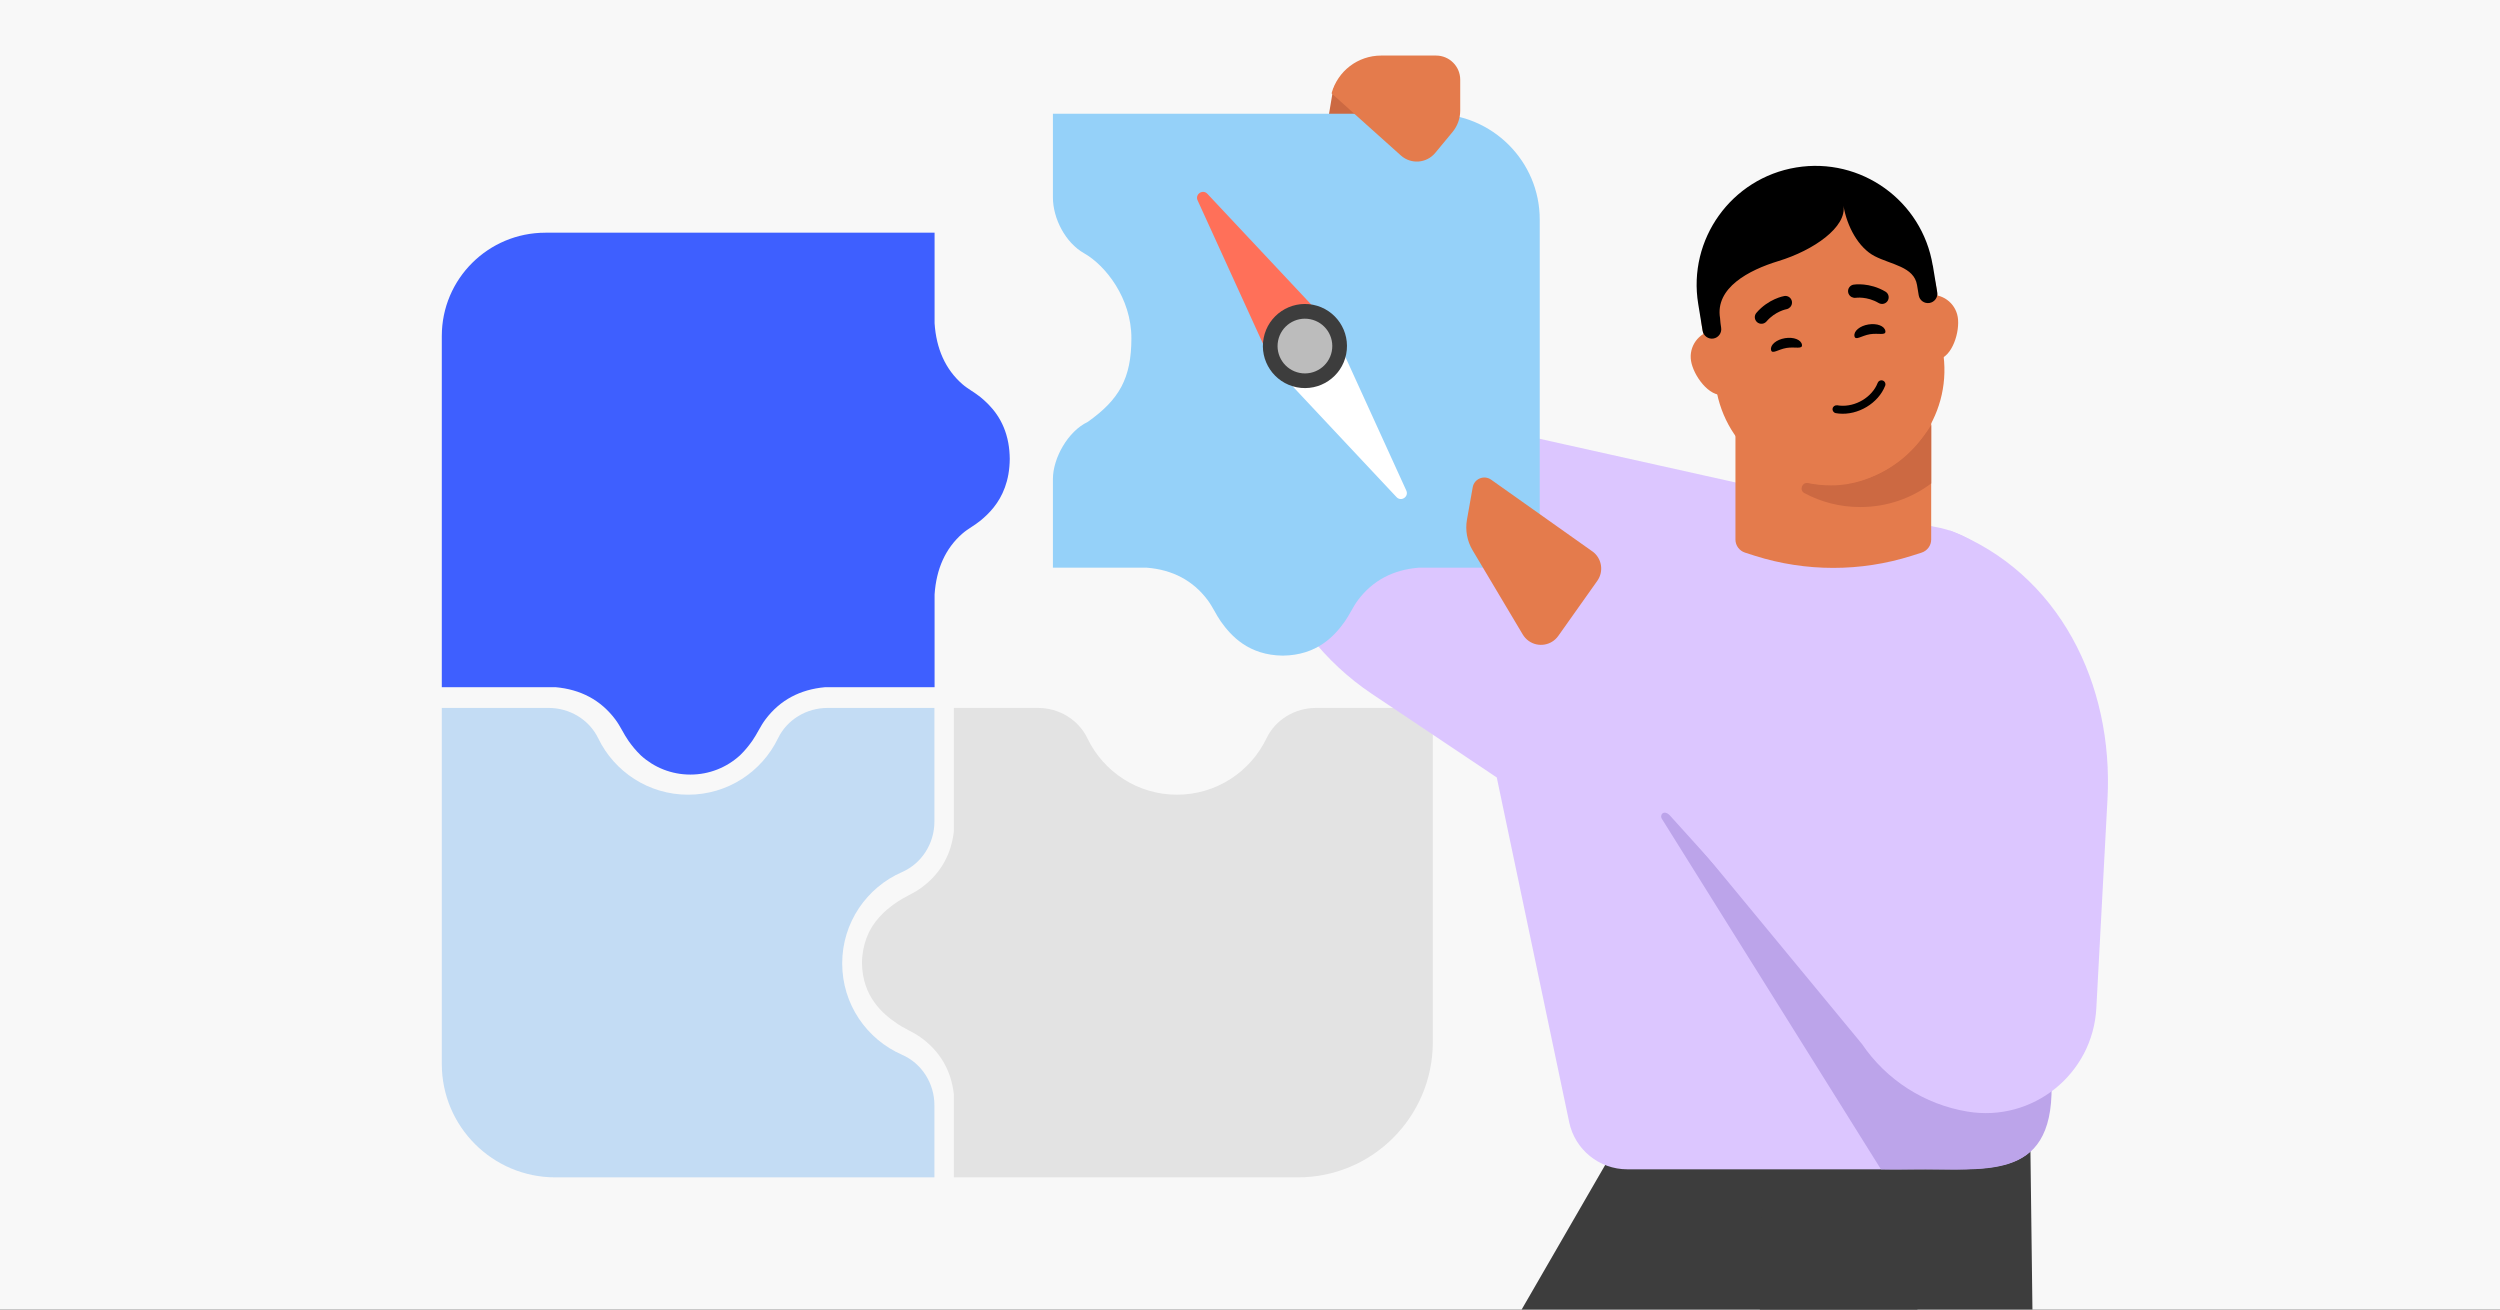<svg width="945" height="495" viewBox="0 0 945 495" fill="none" xmlns="http://www.w3.org/2000/svg">
<rect x="0" y="0" width="945" height="495" fill="#333333" stroke="none"/>
<g clip-path="url(#clip0_10192_23526)">
<rect width="945" height="495" fill="#F8F8F8"/>
<path d="M207.384 267.597C215.303 267.597 222.691 271.965 226.133 279.086C232.227 291.699 245.154 300.396 260.111 300.396C275.069 300.396 287.982 291.699 294.077 279.099C297.519 271.965 304.907 267.597 312.839 267.597H353.209V310.553C353.209 318.772 348.486 326.358 340.956 329.653C327.641 335.469 318.351 348.728 318.351 364.171C318.351 379.614 327.641 392.873 340.956 398.688C348.486 401.983 353.209 409.569 353.209 417.788V445.043H209.92C186.216 445.043 167.001 425.852 167.001 402.177V267.597H207.384Z" fill="#C3DCF4"/>
<path d="M206.176 87.961C184.54 87.961 167 105.442 167 127.006V259.758H210.015C219.469 260.604 227.069 264.6 232.593 271.953C234.525 274.53 235.753 277.458 237.568 280.035C237.62 280.113 237.672 280.179 237.725 280.257C238.9 281.897 240.323 283.693 242.086 285.385C242.151 285.463 242.23 285.541 242.308 285.606C247.231 290.07 253.773 292.79 260.956 292.79H260.969C268.138 292.79 274.693 290.07 279.616 285.606C279.721 285.515 279.825 285.424 279.916 285.319C281.64 283.654 283.024 281.884 284.187 280.27C284.252 280.192 284.304 280.113 284.356 280.035C286.171 277.458 287.399 274.53 289.332 271.953C294.855 264.6 302.455 260.604 311.909 259.758H353.272V224.722C353.912 215.078 357.36 207.321 363.732 201.738C365.939 199.811 368.446 198.588 370.64 196.779C373.813 194.163 377.652 190.323 379.859 184.219C380.956 181.226 381.648 177.686 381.688 173.456C381.661 171.309 381.479 169.33 381.152 167.521C379.533 158.502 374.584 153.387 370.64 150.133C368.446 148.324 365.939 147.101 363.732 145.175C357.36 139.591 353.912 131.834 353.272 122.19V87.961H313.568H206.176Z" fill="#3E5FFF"/>
<path d="M325.825 363.938V364.041C326.018 376.706 333.572 383.232 339.373 387.096C341.255 388.35 343.331 389.332 345.342 390.456C346.205 390.934 347.043 391.451 347.855 392.02C355.332 397.318 359.496 404.581 360.553 413.549V445.043H490.598C518.77 445.043 541.607 422.148 541.607 393.906V267.597H497.415C489.525 267.597 482.165 271.965 478.736 279.086C472.664 291.699 459.786 300.396 444.885 300.396C429.983 300.396 417.105 291.699 411.046 279.086C407.617 271.965 400.256 267.597 392.367 267.597H360.553V314.327C359.496 323.295 355.332 330.558 347.855 335.856C346.321 336.942 344.658 337.808 343.021 338.674C341.771 339.333 340.533 340.005 339.373 340.78C335.738 343.21 331.42 346.673 328.648 352.036C328.571 352.191 328.493 352.333 328.429 352.488C327.14 355.202 326.302 358.149 325.98 361.263C325.889 362.116 325.838 363.008 325.825 363.938Z" fill="#E3E3E3"/>
<path d="M513.753 626.97L516.415 824.307C518.826 836.187 528.308 845.363 540.268 847.374H606.041C621.682 847.374 635.418 834.813 631.036 817.832L606.041 642.899L668.882 549.917L715.394 511.157L728.393 488.686L635.643 390.378L537.952 559.432C527.126 580.544 508.625 601.704 513.753 626.97Z" fill="#3D3D3D"/>
<path d="M767.18 409.667L772.4 821.18C773.425 838.028 760.04 852.252 743.153 852.252H687.187C671.005 852.252 657.886 839.134 657.886 822.952L667.134 409.667" fill="#3D3D3D"/>
<path d="M546.271 39.762C546.549 41.586 545.489 43.271 543.839 43.879L545.903 51.94V70.337L495.627 83.436L503.69 35.131C504.454 30.551 508.417 27.195 513.06 27.195L533.968 27.195C538.724 27.195 542.747 30.712 543.382 35.426L543.541 36.6H542.362C544.238 36.6 545.975 37.903 546.271 39.762Z" fill="#CC6942"/>
<path d="M763.549 442H615.127C604.498 442 595.318 434.559 593.146 424.15L565.779 293.885L518.574 262.281C482.664 238.249 466.157 193.95 477.581 152.284L515.2 53.356C515.924 50.736 517.995 48.695 520.616 48L562.55 59.749L562.55 161.536L731.053 199.089C737.962 200.243 743.173 202.81 748.429 206.371C767.89 219.546 773.656 257.619 773.656 276.425L775.693 363.433C775.794 363.693 775.896 363.969 775.997 364.215C775.693 426.849 779.897 442 739.686 442" fill="#DCC6FF"/>
<path d="M427.667 127.832C427.667 142.986 423.089 151.058 411.081 159.534C403.795 162.971 398 173.061 398 181.08V214.591H433.566C443.167 215.373 450.911 219.382 456.483 226.816C458.419 229.407 459.649 232.336 461.467 234.901C465.391 240.447 472.023 247.686 484.907 247.829C497.792 247.686 504.424 240.447 508.348 234.901C510.166 232.336 511.396 229.407 513.331 226.816C518.904 219.382 526.647 215.373 536.249 214.591H582.018V82.969C582.018 60.888 564.045 43 541.86 43H398V74.597C398 82.617 402.757 91.773 409.773 95.727C417.856 100.284 427.667 112.691 427.667 127.832Z" fill="#95D1F9"/>
<path d="M503.33 35.29C505.643 26.84 513.311 21 522.079 21H542.824C547.861 21 551.965 25.086 551.965 30.123V41.82C551.965 44.767 550.939 47.622 549.055 49.898L542.507 57.807C539.242 61.744 533.365 62.191 529.541 58.777L503.33 35.29Z" fill="#E47B4C"/>
<path d="M452.695 75.735C451.636 73.415 454.643 71.399 456.388 73.26L503.196 123.18L481.085 138.001L452.695 75.735Z" fill="#FF7059"/>
<path d="M531.582 185.432C532.64 187.753 529.633 189.769 527.888 187.908L481.08 137.988L503.192 123.167L531.582 185.432Z" fill="white"/>
<path d="M508.856 133.879C510.556 125.267 504.953 116.908 496.341 115.208C487.729 113.508 479.37 119.111 477.67 127.723C475.97 136.335 481.573 144.694 490.185 146.394C498.797 148.094 507.157 142.491 508.856 133.879Z" fill="#3D3D3D"/>
<path d="M503.409 132.811C504.515 127.208 500.869 121.768 495.265 120.662C489.662 119.556 484.222 123.202 483.116 128.806C482.01 134.409 485.656 139.849 491.26 140.955C496.863 142.061 502.303 138.415 503.409 132.811Z" fill="#BCBCBC"/>
<path d="M601.87 208.395L563.649 181.322C560.989 179.438 557.263 180.957 556.688 184.173L554.513 196.427C553.804 200.412 554.561 204.517 556.632 207.988L575.609 239.849C576.182 240.804 576.951 241.637 577.865 242.284C581.475 244.841 586.471 243.988 589.028 240.378L603.782 219.549C606.339 215.939 605.486 210.943 601.876 208.386" fill="#E47B4C"/>
<path d="M721.59 408.318L631.168 308.19C628.92 305.912 627.156 308.029 628.266 309.65L711 441.998C711 441.998 716.061 442.131 723 441.998C749 441.5 775.997 447.512 775.5 410.5L721.59 408.318Z" fill="#BCA4EA"/>
<path d="M629 304L703.803 394.603C713.045 408.245 727.484 417.493 743.74 420.185C768.373 424.264 791.082 406.026 792.413 381.093L796.634 302.054C798.948 258.739 778.5 216.5 736.999 200.503L713.839 233.667C708.227 242.361 700.835 249.766 692.15 255.392L629 304Z" fill="#DCC6FF"/>
<path d="M729.991 123.664V203.932C729.991 206.208 728.515 208.213 726.323 208.909L722.612 210.09C703.34 216.189 682.609 216.189 663.353 210.09L659.668 208.909C657.476 208.213 656 206.208 656 203.957V123.664H730H729.991Z" fill="#E47B4C"/>
<path d="M730 160.664L730 182.736C722.542 188.368 713.236 191.664 703.163 191.664C695.52 191.664 688.335 189.772 682.057 186.389C680.015 185.29 681.177 182.16 683.457 182.596C686.293 183.172 689.225 183.477 692.227 183.477C708.155 183.477 722.181 173.22 730 160.664Z" fill="#CC6942"/>
<path d="M659.036 133.188C658.132 127.696 652.966 124.005 647.498 124.905C642.031 125.805 638.312 130.958 639.216 136.451C640.12 141.944 646.027 150.133 651.503 149.231C656.978 148.33 659.935 138.647 659.036 133.188Z" fill="#E47B4C"/>
<path d="M740.031 119.861C739.127 114.368 733.96 110.677 728.485 111.579C723.009 112.48 719.298 117.632 720.202 123.125C721.106 128.618 727.013 136.807 732.489 135.905C737.965 135.004 740.929 125.32 740.031 119.861Z" fill="#E47B4C"/>
<path d="M698.598 182.658C675.59 186.445 653.707 171.393 649.008 148.578L643.726 125.562C638.573 100.569 655.251 76.305 680.419 72.162C705.587 68.019 729.154 85.659 732.292 110.984L734.666 134.478C737.528 157.596 721.616 178.869 698.607 182.656L698.598 182.658Z" fill="#E47B4C"/>
<path d="M694.464 153.199C693.58 153.112 692.86 153.655 692.722 154.43C692.573 155.239 693.127 156.03 693.936 156.171C694.311 156.234 694.696 156.289 695.073 156.327C702.341 157.046 710.024 152.426 712.593 145.809C712.735 145.434 712.723 145.025 712.561 144.654C712.398 144.283 712.105 144.002 711.722 143.852C711.597 143.796 711.469 143.775 711.323 143.76C710.646 143.693 710.008 144.089 709.764 144.724C707.668 150.139 701.351 153.915 695.353 153.322C695.053 153.292 694.744 153.261 694.448 153.189L694.446 153.206L694.464 153.199Z" fill="black"/>
<path d="M676.698 116.093C677.225 115.525 677.489 114.739 677.347 113.932C677.109 112.591 675.829 111.666 674.469 111.898C674.205 111.944 668.476 112.963 663.928 118.247C663.017 119.297 663.134 120.859 664.187 121.787C665.236 122.689 666.815 122.569 667.726 121.519C671.046 117.643 675.269 116.879 675.323 116.87C675.866 116.771 676.33 116.459 676.698 116.093Z" fill="black"/>
<path d="M699.897 112.278C699.216 111.91 698.714 111.249 698.59 110.44C698.385 109.093 699.301 107.806 700.663 107.591C700.929 107.549 706.682 106.679 712.684 110.226C713.883 110.928 714.273 112.446 713.573 113.662C712.869 114.853 711.334 115.245 710.135 114.542C705.748 111.935 701.502 112.565 701.449 112.573C700.903 112.654 700.363 112.507 699.897 112.278Z" fill="black"/>
<path d="M681.135 130.288C681.446 132.177 678.562 130.989 675.333 131.52C672.104 132.052 669.753 134.101 669.442 132.213C669.131 130.324 671.497 128.363 674.726 127.831C677.955 127.3 680.824 128.4 681.135 130.288Z" fill="black"/>
<path d="M712.67 125.103C712.981 126.991 710.097 125.803 706.868 126.335C703.639 126.866 701.288 128.916 700.977 127.027C700.666 125.139 703.032 123.177 706.261 122.646C709.49 122.114 712.36 123.214 712.67 125.103Z" fill="black"/>
<path d="M732.273 110.461L730.602 100.308L730.568 100.314C726.543 75.86 703.429 59.272 678.958 63.3C654.487 67.329 637.901 90.451 641.926 114.905L643.593 125.032C643.909 126.954 645.727 128.287 647.666 127.968C649.604 127.649 650.907 125.802 650.591 123.88C650.396 122.698 650.257 121.481 650.176 120.245C648.285 108.759 661.105 102.08 672.239 98.684C685.617 94.605 698.158 85.789 696.831 77.73C698.121 85.57 702.514 93.647 708.576 96.799C714.854 100.064 723.491 100.77 724.64 107.752L725.276 111.613C725.593 113.543 727.414 114.841 729.344 114.524C731.274 114.206 732.591 112.391 732.273 110.461Z" fill="black"/>
</g>
<defs>
<clipPath id="clip0_10192_23526">
<rect width="945" height="495" fill="white"/>
</clipPath>
</defs>
</svg>
